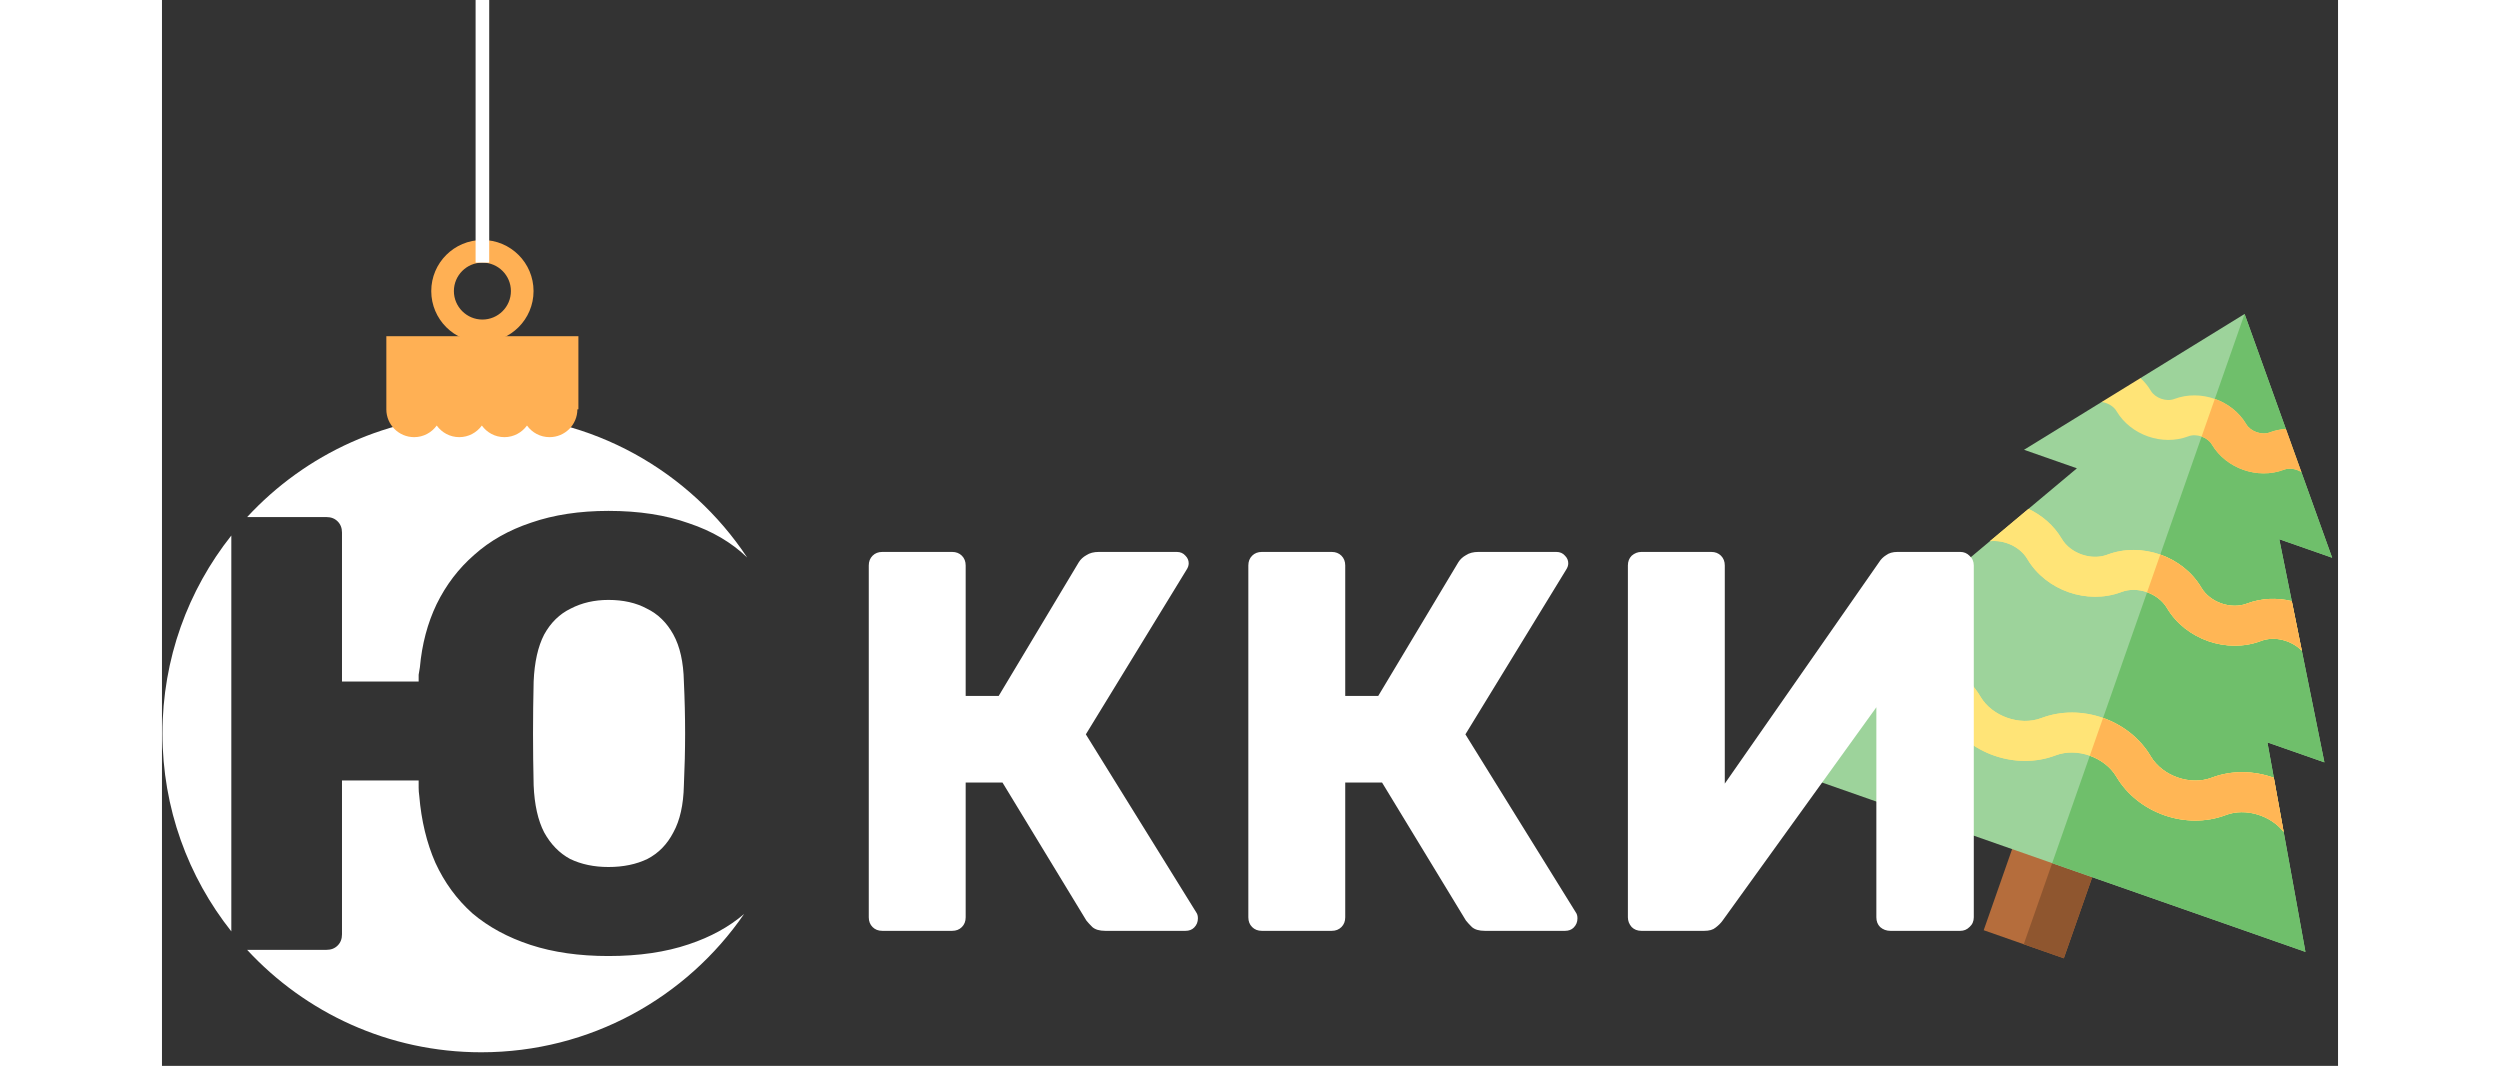 <svg width="129" height="55" viewBox="0 0 639 313" fill="none" xmlns="http://www.w3.org/2000/svg">
<rect x="0" y="0" width="639" height="313" fill="#333333" stroke="none"/>
<g clip-path="url(#clip0_2489_2111)">
<path d="M545.865 242.006L569.393 250.249L558.478 281.403L534.95 273.16L545.865 242.006Z" fill="#B56D3C"/>
<path d="M557.629 246.127L569.393 250.248L558.478 281.403L546.714 277.281L557.629 246.127Z" fill="#8F562F"/>
<path d="M629.431 279.521L623.037 244.302L617.873 234.874L620.149 228.396L618.262 218.005L635.001 223.869L628.369 191.086L623.09 181.925L625.422 176.519L621.744 158.339L637.273 163.78L628.236 138.622L622.371 131.268L623.687 125.96L611.559 92.198L580.994 111.019L579.178 115.7L569.57 118.054L546.793 132.08L562.322 137.52L548.094 149.436L546.958 154.767L536.765 158.925L511.066 180.448L527.805 186.313L519.847 193.252L518.657 198.798L507.764 203.791L480.685 227.406L629.431 279.521Z" fill="#9DD39B"/>
<path d="M629.432 279.52L623.037 244.302L617.68 233.808L620.149 228.395L618.262 218.004L635.001 223.869L628.369 191.086L623.186 182.395L625.422 176.518L621.745 158.339L637.273 163.779L628.236 138.621L622.254 130.94L623.688 125.959L611.56 92.197L555.059 253.463L629.432 279.52Z" fill="#6FBF6B"/>
<path d="M573.913 120.669L573.971 120.766C578.142 127.771 587.387 131.01 595.007 128.144L595.096 128.111C597.415 127.239 600.681 128.384 601.933 130.486L601.991 130.584C604.078 134.087 607.433 136.649 611.22 137.975C615.004 139.301 619.219 139.394 623.027 137.962L623.117 137.929C624.695 137.335 626.71 137.677 628.235 138.624L623.687 125.961C622.084 126.067 620.492 126.394 618.964 126.969L618.913 126.988C616.595 127.86 613.329 126.716 612.055 124.578L612.018 124.515C607.847 117.511 598.602 114.272 590.943 117.152L590.893 117.171C588.575 118.043 585.308 116.899 584.035 114.76L583.998 114.698C583.177 113.32 582.157 112.089 580.994 111.021L569.57 118.054C571.328 118.283 573.073 119.259 573.913 120.669ZM547.749 164.127L547.812 164.235C553.265 173.39 565.348 177.623 575.323 173.871L575.435 173.829C580.101 172.074 586.197 174.21 588.747 178.491L588.811 178.599C591.537 183.176 595.92 186.523 600.869 188.257C605.818 189.99 611.334 190.111 616.322 188.235L616.434 188.193C620.4 186.702 625.392 188.028 628.368 191.087L625.422 176.519C621.113 175.484 616.522 175.639 612.306 177.225L612.194 177.266C607.528 179.021 601.431 176.885 598.882 172.604L598.819 172.497C593.366 163.341 581.283 159.108 571.308 162.861L571.196 162.902C566.53 164.657 560.433 162.521 557.896 158.26L557.82 158.133C555.532 154.29 552.073 151.319 548.094 149.437L536.765 158.926C540.963 158.457 545.608 160.53 547.749 164.127ZM523.898 210.508L523.978 210.642C527.149 215.967 532.247 219.859 538.003 221.876C543.755 223.891 550.163 224.032 555.955 221.853L556.105 221.797C562.34 219.452 570.488 222.307 573.902 228.041L573.973 228.158C580.312 238.805 594.363 243.727 605.949 239.37L606.099 239.313C611.861 237.146 619.252 239.42 623.036 244.303L620.148 228.396C614.341 226.309 607.848 226.134 601.984 228.339L601.834 228.396C595.598 230.741 587.451 227.887 584.036 222.152L583.966 222.035C577.627 211.388 563.577 206.465 551.972 210.83L551.84 210.88C545.604 213.225 537.457 210.37 534.042 204.636L533.972 204.518C530.783 199.164 525.644 195.259 519.847 193.253L507.764 203.791C513.717 202.452 520.787 205.284 523.898 210.508Z" fill="#FFE477"/>
<path d="M598.947 128.195C600.197 128.638 601.313 129.443 601.933 130.486L601.991 130.584C604.078 134.087 607.433 136.648 611.22 137.975C615.004 139.301 619.219 139.394 623.028 137.962L623.117 137.928C624.695 137.335 626.71 137.677 628.235 138.623L623.687 125.961C622.085 126.066 620.493 126.394 618.964 126.969L618.913 126.988C616.595 127.86 613.329 126.716 612.055 124.577L612.018 124.515C609.938 121.023 606.597 118.467 602.821 117.139L598.947 128.195L598.947 128.195Z" fill="#FFB655"/>
<path d="M547.75 164.126L547.813 164.234C553.265 173.389 565.349 177.622 575.324 173.87L575.436 173.828C580.102 172.073 586.198 174.209 588.748 178.49L588.812 178.598C591.537 183.175 595.92 186.522 600.87 188.256C605.819 189.99 611.335 190.11 616.322 188.235L616.435 188.192C620.401 186.701 625.393 188.027 628.369 191.086L625.422 176.519C621.113 175.483 616.523 175.638 612.307 177.224L612.195 177.266C607.529 179.021 601.432 176.884 598.883 172.604L598.819 172.497C593.367 163.34 581.284 159.108 571.309 162.86L571.197 162.902C566.53 164.656 560.434 162.52 557.897 158.26L557.821 158.133C555.533 154.289 552.074 151.318 548.095 149.436L536.766 158.925C540.963 158.457 545.608 160.529 547.75 164.126ZM523.899 210.507L523.979 210.641C527.149 215.966 532.248 219.859 538.003 221.875C543.756 223.89 550.164 224.031 555.955 221.853L556.106 221.796C562.341 219.451 570.488 222.306 573.903 228.04L573.973 228.158C580.313 238.804 594.363 243.726 605.949 239.369L606.1 239.312C611.862 237.145 619.253 239.42 623.037 244.302L620.149 228.396C614.342 226.308 607.848 226.133 601.985 228.339L601.834 228.395C595.599 230.74 587.452 227.886 584.037 222.152L583.967 222.034C577.628 211.387 563.577 206.465 551.972 210.83L551.84 210.879C545.604 213.224 537.457 210.37 534.043 204.635L533.973 204.518C530.784 199.163 525.645 195.258 519.848 193.252L507.765 203.79C513.718 202.451 520.788 205.283 523.899 210.507Z" fill="#FFE477"/>
<path d="M582.93 173.913C585.338 174.766 587.481 176.363 588.748 178.49L588.812 178.598C591.538 183.175 595.921 186.522 600.87 188.256C605.819 189.989 611.335 190.11 616.323 188.234L616.435 188.192C620.402 186.701 625.394 188.027 628.37 191.085L628.155 190.022L625.423 176.518C621.114 175.483 616.523 175.638 612.307 177.223L612.195 177.265C607.529 179.02 601.432 176.884 598.883 172.603L598.82 172.496C596.102 167.932 591.736 164.592 586.805 162.854L582.93 173.913L582.93 173.913ZM566.115 221.907C569.336 223.049 572.205 225.188 573.903 228.039L573.974 228.157C580.313 238.803 594.363 243.726 605.949 239.368L606.1 239.312C611.862 237.145 619.253 239.419 623.037 244.302L620.149 228.395C614.342 226.308 607.848 226.132 601.985 228.338L601.834 228.395C595.599 230.739 587.452 227.885 584.037 222.151L583.967 222.033C580.807 216.727 575.732 212.844 569.999 210.822L566.115 221.907Z" fill="#FFB655"/>
<path d="M211.528 273.344C210.362 273.344 209.408 272.973 208.667 272.231C207.925 271.489 207.554 270.535 207.554 269.37V166.047C207.554 164.881 207.925 163.927 208.667 163.185C209.408 162.444 210.362 162.073 211.528 162.073H232.033C233.199 162.073 234.153 162.444 234.895 163.185C235.637 163.927 236.007 164.881 236.007 166.047V204.356H245.704L269.23 165.093C269.76 164.245 270.501 163.556 271.455 163.027C272.409 162.391 273.628 162.073 275.111 162.073H298.001C299.061 162.073 299.909 162.444 300.545 163.185C301.18 163.821 301.498 164.563 301.498 165.411C301.498 166.047 301.286 166.683 300.863 167.318L271.296 215.642L303.724 267.939C304.042 268.363 304.201 268.946 304.201 269.688C304.201 270.747 303.83 271.648 303.088 272.39C302.452 273.026 301.604 273.344 300.545 273.344H277.019C275.323 273.344 274.052 272.973 273.204 272.231C272.462 271.489 271.879 270.853 271.455 270.324L246.817 229.789H236.007V269.37C236.007 270.535 235.637 271.489 234.895 272.231C234.153 272.973 233.199 273.344 232.033 273.344H211.528ZM322.985 273.344C321.819 273.344 320.866 272.973 320.124 272.231C319.382 271.489 319.011 270.535 319.011 269.37V166.047C319.011 164.881 319.382 163.927 320.124 163.185C320.866 162.444 321.819 162.073 322.985 162.073H343.491C344.656 162.073 345.61 162.444 346.352 163.185C347.094 163.927 347.465 164.881 347.465 166.047V204.356H357.161L380.687 165.093C381.217 164.245 381.959 163.556 382.912 163.027C383.866 162.391 385.085 162.073 386.568 162.073H409.459C410.518 162.073 411.366 162.444 412.002 163.185C412.638 163.821 412.956 164.563 412.956 165.411C412.956 166.047 412.744 166.683 412.32 167.318L382.753 215.642L415.181 267.939C415.499 268.363 415.658 268.946 415.658 269.688C415.658 270.747 415.287 271.648 414.545 272.39C413.909 273.026 413.062 273.344 412.002 273.344H388.476C386.78 273.344 385.509 272.973 384.661 272.231C383.919 271.489 383.336 270.853 382.912 270.324L358.274 229.789H347.465V269.37C347.465 270.535 347.094 271.489 346.352 272.231C345.61 272.973 344.656 273.344 343.491 273.344H322.985ZM434.442 273.344C433.277 273.344 432.323 272.973 431.581 272.231C430.839 271.383 430.468 270.43 430.468 269.37V166.047C430.468 164.881 430.839 163.927 431.581 163.185C432.429 162.444 433.383 162.073 434.442 162.073H454.948C456.114 162.073 457.067 162.444 457.809 163.185C458.551 163.927 458.922 164.881 458.922 166.047V230.107L504.225 165.093C504.755 164.245 505.444 163.556 506.292 163.027C507.139 162.391 508.252 162.073 509.63 162.073H528.069C529.129 162.073 530.029 162.444 530.771 163.185C531.619 163.927 532.043 164.881 532.043 166.047V269.37C532.043 270.535 531.619 271.489 530.771 272.231C530.029 272.973 529.129 273.344 528.069 273.344H507.563C506.398 273.344 505.391 272.973 504.543 272.231C503.801 271.489 503.43 270.535 503.43 269.37V207.694L458.286 270.324C457.756 271.065 457.067 271.754 456.22 272.39C455.478 273.026 454.365 273.344 452.881 273.344H434.442Z" fill="white"/>
<path fill-rule="evenodd" clip-rule="evenodd" d="M20.364 157.257C7.702 173.225 0.141 193.42 0.141 215.381C0.141 237.342 7.702 257.537 20.364 273.505V157.257ZM25.006 151.839H48.322C49.654 151.839 50.743 152.263 51.59 153.11C52.438 153.957 52.861 155.046 52.861 156.378V200.131H75.373V198.134C75.494 197.287 75.615 196.561 75.736 195.955C76.341 189.178 77.975 183.005 80.638 177.437C83.422 171.749 87.113 166.908 91.713 162.913C96.312 158.798 101.879 155.651 108.415 153.473C115.072 151.173 122.636 150.023 131.109 150.023C140.065 150.023 147.932 151.234 154.71 153.654C161.555 155.936 167.268 159.29 171.849 163.717C155.087 138.432 126.371 121.76 93.762 121.76C66.583 121.76 42.109 133.342 25.006 151.839ZM170.942 268.389C166.521 272.189 161.11 275.156 154.71 277.289C147.932 279.589 140.065 280.739 131.109 280.739C122.515 280.739 114.89 279.649 108.234 277.471C101.577 275.292 95.888 272.206 91.168 268.212C86.569 264.097 82.938 259.134 80.275 253.325C77.733 247.515 76.16 240.98 75.555 233.718C75.434 232.87 75.373 232.084 75.373 231.357V229.179H52.861V274.385C52.861 275.716 52.438 276.805 51.59 277.652C50.743 278.5 49.654 278.923 48.322 278.923H25.006C42.109 297.421 66.583 309.002 93.762 309.002C125.79 309.002 154.062 292.919 170.942 268.389ZM142.546 252.236C139.278 253.809 135.466 254.596 131.109 254.596C126.873 254.596 123.121 253.809 119.853 252.236C116.706 250.541 114.164 247.939 112.228 244.429C110.412 240.919 109.383 236.32 109.141 230.631C109.02 225.306 108.96 220.222 108.96 215.381C108.96 210.419 109.02 205.335 109.141 200.131C109.383 194.442 110.412 189.843 112.228 186.333C114.164 182.823 116.766 180.282 120.034 178.708C123.302 177.014 126.994 176.167 131.109 176.167C135.466 176.167 139.218 177.014 142.365 178.708C145.633 180.282 148.235 182.823 150.171 186.333C152.108 189.843 153.137 194.442 153.258 200.131C153.5 205.335 153.621 210.419 153.621 215.381C153.621 220.222 153.5 225.306 153.258 230.631C153.137 236.32 152.108 240.919 150.171 244.429C148.356 247.939 145.814 250.541 142.546 252.236Z" fill="white"/>
<path d="M65.885 98.728V120.208C65.885 124.72 69.539 128.37 74.057 128.37C76.787 128.37 79.197 127.006 80.683 124.961C82.168 127.026 84.578 128.37 87.308 128.37C90.039 128.37 92.449 127.006 93.934 124.961C95.42 127.026 97.83 128.37 100.56 128.37C103.291 128.37 105.7 127.006 107.186 124.961C108.672 127.026 111.081 128.37 113.812 128.37C118.33 128.37 121.984 124.72 121.984 120.208H122.285V98.728H65.865H65.885Z" fill="#FFB054"/>
<path d="M94.095 70.473C85.802 70.473 79.076 77.191 79.076 85.474C79.076 93.757 85.802 100.475 94.095 100.475C102.387 100.475 109.113 93.757 109.113 85.474C109.113 77.191 102.387 70.473 94.095 70.473ZM94.095 93.837C89.477 93.837 85.722 90.087 85.722 85.474C85.722 80.861 89.477 77.111 94.095 77.111C98.713 77.111 102.468 80.861 102.468 85.474C102.468 90.087 98.713 93.837 94.095 93.837Z" fill="#FFB054"/>
<path d="M94.094 77.113V-38.172" stroke="white" stroke-width="3.997"/>
</g>
<defs>
<clipPath id="clip0_2489_2111">
<rect width="639" height="313" fill="white"/>
</clipPath>
</defs>
</svg>
